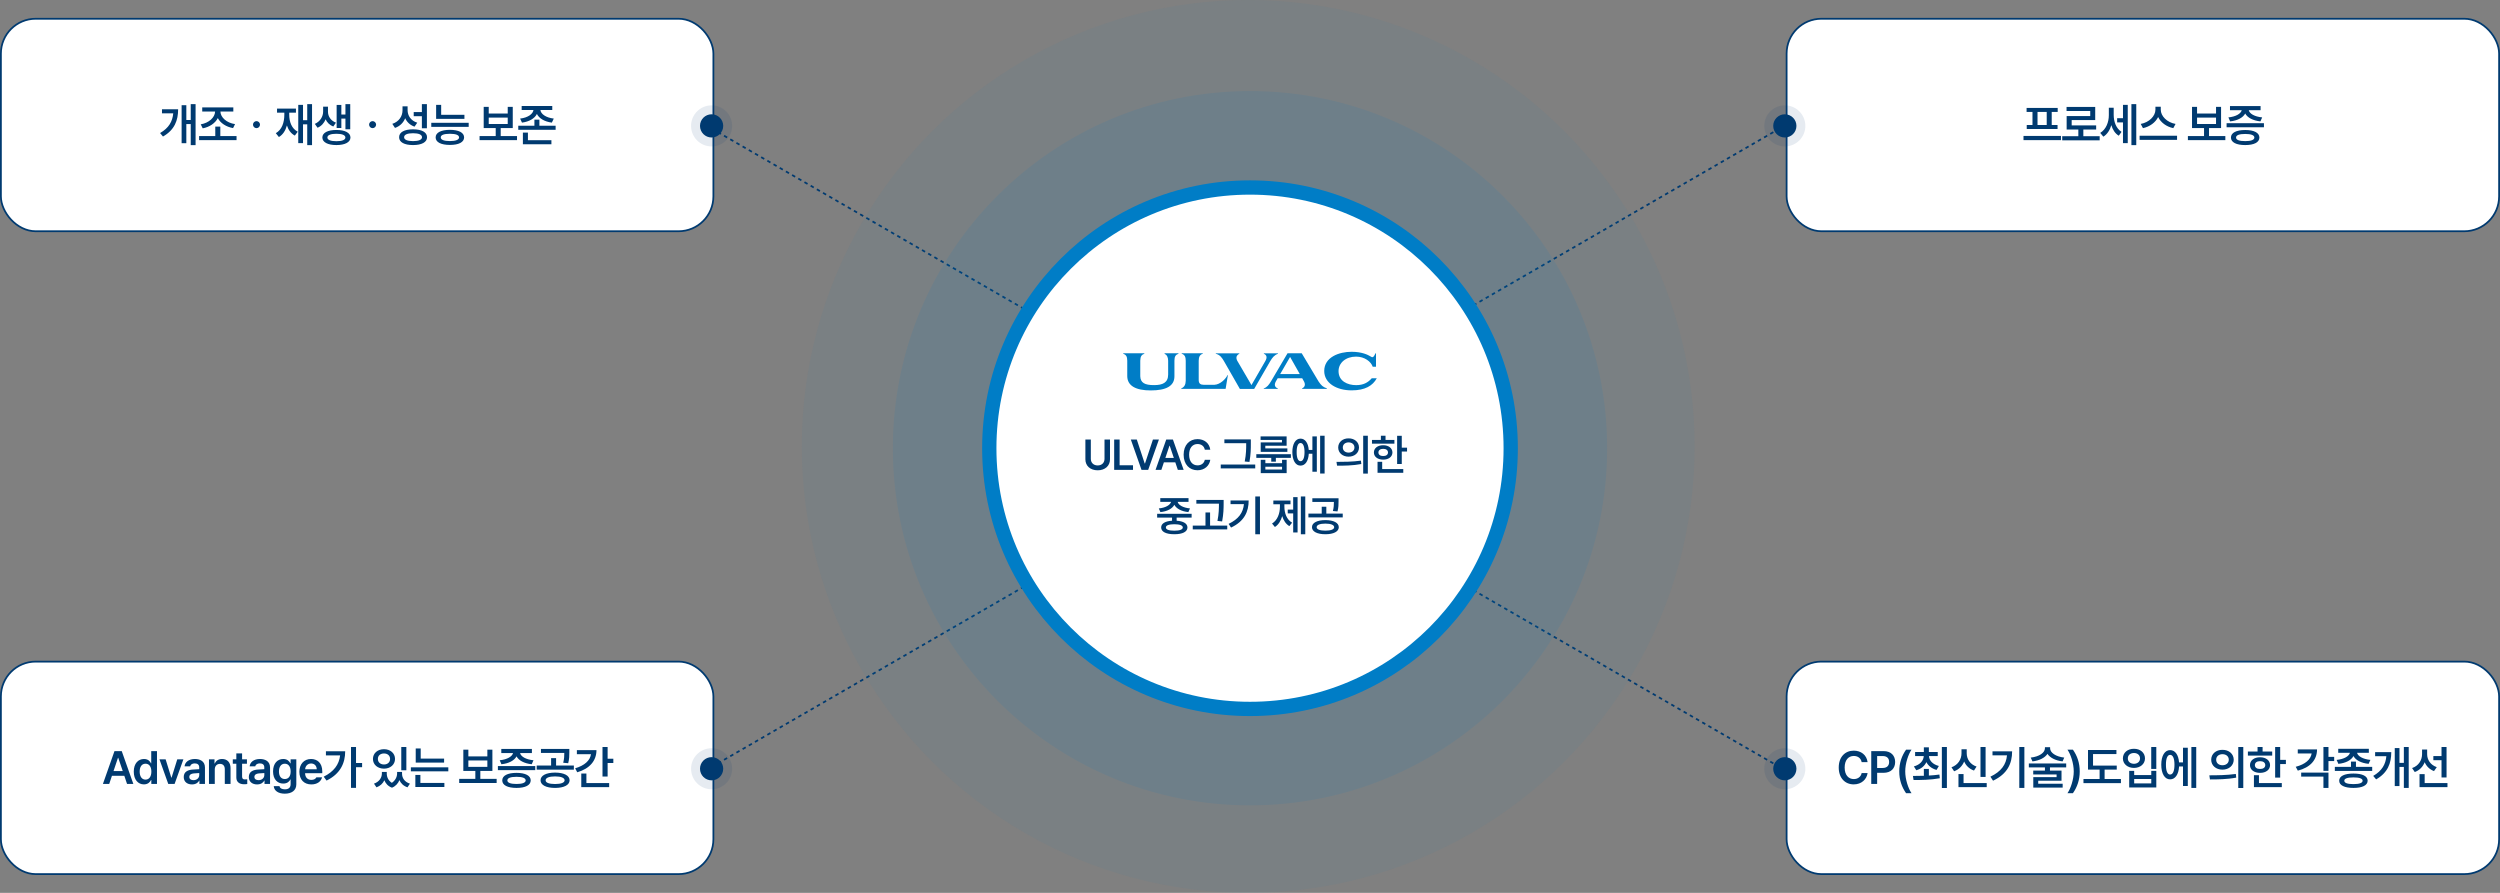 <svg width="1400" height="500" viewBox="0 0 1400 500" fill="none" xmlns="http://www.w3.org/2000/svg">
<rect x="0" y="0" width="1400" height="500" fill="#808080" stroke="none"/>
<rect x="0.5" y="10.5" width="399" height="119" rx="19.5" fill="white" stroke="#003A70"/>
<path d="M109.526 58.307V81.26H106.81V69.478H104.347V80.193H101.706V58.916H104.347V67.193H106.81V58.307H109.526ZM99.751 61.201C99.751 67.397 97.796 72.728 91.27 76.461L89.645 74.506C94.533 71.675 96.603 68.044 97.009 63.461H90.712V61.201H99.751ZM132.467 76.182V78.492H111.494V76.182H120.558V70.9H123.377V76.182H132.467ZM130.664 60.16V62.471H123.428C123.516 65.772 126.919 68.806 131.629 69.504L130.512 71.738C126.627 71.027 123.453 68.983 121.98 66.127C120.495 69.022 117.346 71.142 113.525 71.865L112.408 69.631C116.991 68.856 120.368 65.772 120.457 62.471H113.246V60.16H130.664ZM143.651 71.764C142.559 71.764 141.671 70.875 141.671 69.783C141.671 68.717 142.559 67.828 143.651 67.828C144.692 67.828 145.606 68.717 145.606 69.783C145.606 70.875 144.692 71.764 143.651 71.764ZM174.742 58.307V81.26H172.05V69.631H169.689V80.143H167.023V58.713H169.689V67.295H172.05V58.307H174.742ZM161.97 64.172C161.97 68.26 163.341 72.018 166.744 73.769L165.093 75.928C162.91 74.76 161.475 72.741 160.675 70.24C159.888 73.097 158.454 75.394 156.181 76.74L154.454 74.582C157.857 72.652 159.228 68.641 159.228 64.172V63.08H155.14V60.82H165.728V63.08H161.97V64.172ZM183.666 62.572C183.666 65.061 185.113 67.549 188.135 68.691L186.637 70.85C184.593 70.062 183.171 68.603 182.346 66.812C181.508 68.869 180.01 70.621 177.826 71.535L176.303 69.377C179.451 67.981 180.924 65.111 180.949 62.572V59.728H183.666V62.572ZM196.133 58.332V72.398H193.442V66.432H191.156V71.688H188.516V58.764H191.156V64.121H193.442V58.332H196.133ZM188.389 72.779C193.188 72.779 196.235 74.353 196.26 76.994C196.235 79.635 193.188 81.234 188.389 81.234C183.539 81.234 180.518 79.635 180.518 76.994C180.518 74.353 183.539 72.779 188.389 72.779ZM188.389 74.912C185.215 74.912 183.336 75.648 183.336 76.994C183.336 78.365 185.215 79.076 188.389 79.076C191.537 79.076 193.416 78.365 193.416 76.994C193.416 75.648 191.537 74.912 188.389 74.912ZM208.663 71.764C207.571 71.764 206.683 70.875 206.683 69.783C206.683 68.717 207.571 67.828 208.663 67.828C209.704 67.828 210.618 68.717 210.618 69.783C210.618 70.875 209.704 71.764 208.663 71.764ZM228.252 61.607C228.226 64.731 230.054 67.574 233.66 68.717L232.137 70.926C229.636 70.05 227.884 68.387 226.906 66.203C225.89 68.704 223.973 70.672 221.193 71.637L219.695 69.352C223.504 68.107 225.408 65.035 225.408 61.734V59.551H228.252V61.607ZM239.068 58.307V71.814H236.25V65.061H231.679V62.75H236.25V58.307H239.068ZM231.299 72.424C236.174 72.424 239.144 74.049 239.144 76.842C239.144 79.635 236.174 81.234 231.299 81.234C226.449 81.234 223.478 79.635 223.504 76.842C223.478 74.049 226.449 72.424 231.299 72.424ZM231.299 74.607C228.099 74.607 226.297 75.394 226.297 76.842C226.297 78.238 228.099 79.025 231.299 79.025C234.498 79.025 236.326 78.238 236.326 76.842C236.326 75.394 234.498 74.607 231.299 74.607ZM260.079 64.273V66.559H244.235V58.713H247.053V64.273H260.079ZM262.465 68.768V71.053H241.518V68.768H262.465ZM251.954 72.703C256.905 72.728 259.876 74.252 259.901 76.943C259.876 79.635 256.905 81.158 251.954 81.158C246.952 81.158 243.956 79.635 243.956 76.943C243.956 74.252 246.952 72.728 251.954 72.703ZM251.954 74.912C248.602 74.938 246.799 75.572 246.825 76.943C246.799 78.264 248.602 79 251.954 79C255.229 79 257.057 78.264 257.083 76.943C257.057 75.572 255.229 74.938 251.954 74.912ZM289.531 76.182V78.492H268.559V76.182H277.598V71.713H270.869V59.83H273.688V63.588H284.326V59.83H287.145V71.713H280.391V76.182H289.531ZM273.688 69.428H284.326V65.848H273.688V69.428ZM309.272 59.348V61.607H302.62C302.861 63.816 305.68 65.898 310.11 66.406L309.044 68.666C304.931 68.133 301.896 66.305 300.665 63.816C299.434 66.305 296.425 68.133 292.312 68.666L291.271 66.406C295.701 65.898 298.469 63.791 298.735 61.607H292.134V59.348H309.272ZM308.79 78.518V80.803H292.819V74.252H295.638V78.518H308.79ZM311.151 70.393V72.703H290.229V70.393H299.269V67.016H302.062V70.393H311.151Z" fill="#003A70"/>
<circle opacity="0.1" cx="398.5" cy="70.5" r="11.5" fill="#003A70"/>
<circle cx="398.5" cy="70.5" r="6.5" fill="#003A70"/>
<rect x="0.5" y="370.5" width="399" height="119" rx="19.5" fill="white" stroke="#003A70"/>
<path d="M61.164 439H57.635L64.11 420.617H68.172L74.672 439H71.143L69.619 434.455H62.688L61.164 439ZM63.576 431.789H68.731L66.217 424.375H66.065L63.576 431.789ZM80.601 439.254C77.351 439.254 74.913 436.664 74.913 432.119C74.913 427.523 77.427 425.035 80.626 425.035C83.064 425.035 84.079 426.482 84.561 427.473H84.689V420.617H87.913V439H84.739V436.816H84.561C84.054 437.832 82.987 439.254 80.601 439.254ZM81.489 436.588C83.571 436.588 84.765 434.785 84.765 432.094C84.765 429.428 83.597 427.676 81.489 427.676C79.331 427.676 78.214 429.529 78.214 432.094C78.214 434.709 79.356 436.588 81.489 436.588ZM102.703 425.213L97.777 439H94.222L89.297 425.213H92.75L95.924 435.471H96.076L99.275 425.213H102.703ZM102.893 435.115C102.893 432.018 105.458 431.104 108.022 430.951C108.974 430.888 110.955 430.773 111.551 430.748V429.656C111.551 428.285 110.663 427.498 109.063 427.498C107.616 427.498 106.727 428.158 106.473 429.148H103.35C103.579 426.812 105.686 425.035 109.139 425.035C111.754 425.035 114.776 426.102 114.776 429.783V439H111.678V437.096H111.577C110.967 438.264 109.672 439.279 107.514 439.279C104.874 439.279 102.893 437.832 102.893 435.115ZM106.016 435.09C106.016 436.283 106.981 436.893 108.352 436.893C110.307 436.893 111.577 435.598 111.577 434.049V432.906L108.53 433.109C106.981 433.236 106.016 433.871 106.016 435.09ZM120.273 430.926V439H117.023V425.213H120.121V427.549H120.298C120.933 426 122.329 425.035 124.386 425.035C127.255 425.035 129.134 426.914 129.109 430.215V439H125.884V430.723C125.884 428.869 124.894 427.777 123.193 427.777C121.466 427.777 120.273 428.92 120.273 430.926ZM138.287 425.213V427.701H135.571V434.861C135.571 436.182 136.231 436.461 137.043 436.461C137.424 436.461 138.059 436.436 138.465 436.41V439.051C138.084 439.127 137.449 439.178 136.637 439.178C134.199 439.178 132.321 437.984 132.346 435.395V427.701H130.365V425.213H132.346V421.912H135.571V425.213H138.287ZM139.341 435.115C139.341 432.018 141.905 431.104 144.47 430.951C145.422 430.888 147.402 430.773 147.999 430.748V429.656C147.999 428.285 147.11 427.498 145.511 427.498C144.063 427.498 143.175 428.158 142.921 429.148H139.798C140.026 426.812 142.134 425.035 145.587 425.035C148.202 425.035 151.224 426.102 151.224 429.783V439H148.126V437.096H148.024C147.415 438.264 146.12 439.279 143.962 439.279C141.321 439.279 139.341 437.832 139.341 435.115ZM142.464 435.09C142.464 436.283 143.429 436.893 144.8 436.893C146.755 436.893 148.024 435.598 148.024 434.049V432.906L144.978 433.109C143.429 433.236 142.464 433.871 142.464 435.09ZM159.488 444.459C155.832 444.459 153.521 442.834 153.293 440.244H156.517C156.746 441.438 157.888 442.021 159.539 442.021C161.469 442.021 162.738 441.184 162.738 439.152V436.512H162.586C162.078 437.527 160.986 438.797 158.599 438.797C155.426 438.797 152.912 436.486 152.912 431.992C152.912 427.447 155.426 425.035 158.625 425.035C161.062 425.035 162.078 426.482 162.586 427.473H162.738V425.213H165.937V439.229C165.937 442.758 163.221 444.459 159.488 444.459ZM159.488 436.258C161.57 436.258 162.763 434.684 162.763 432.043C162.763 429.428 161.596 427.676 159.488 427.676C157.33 427.676 156.213 429.529 156.213 432.043C156.213 434.582 157.355 436.258 159.488 436.258ZM174.354 439.279C170.19 439.279 167.651 436.512 167.651 432.195C167.651 427.93 170.241 425.035 174.176 425.035C177.553 425.035 180.473 427.143 180.473 431.992V433.008H170.85C170.888 435.356 172.272 436.74 174.379 436.74C175.801 436.74 176.766 436.131 177.172 435.318H180.346C179.762 437.705 177.553 439.279 174.354 439.279ZM170.876 430.799H177.376C177.35 428.92 176.106 427.549 174.227 427.549C172.272 427.549 170.977 429.034 170.876 430.799ZM199.376 418.307V427.27H202.779V429.631H199.376V441.209H196.558V418.307H199.376ZM193.308 420.693C193.308 427.447 190.515 433.363 182.872 437.121L181.273 434.938C186.859 432.157 189.88 428.247 190.464 423.029H182.517V420.693H193.308ZM216.591 433.236C216.591 435.141 217.467 437.146 219.435 438.391C221.428 437.058 222.354 434.976 222.38 433.236V432.297H225.147V433.236C225.122 435.648 226.544 437.883 229.565 438.848L228.194 440.904C225.96 440.155 224.475 438.695 223.675 436.867C222.938 438.67 221.58 440.282 219.511 441.107C217.327 440.32 215.956 438.771 215.245 436.943C214.42 438.708 212.96 440.143 210.827 440.904L209.431 438.848C212.401 437.807 213.823 435.471 213.849 433.236V432.297H216.591V433.236ZM227.56 418.332V431.332H224.716V418.332H227.56ZM215.042 419.551C218.571 419.551 221.212 421.785 221.212 425.01C221.212 428.209 218.571 430.443 215.042 430.443C211.487 430.443 208.847 428.209 208.847 425.01C208.847 421.785 211.487 419.551 215.042 419.551ZM215.042 421.938C213.036 421.938 211.589 423.131 211.614 425.01C211.589 426.889 213.036 428.107 215.042 428.107C217.022 428.107 218.444 426.889 218.444 425.01C218.444 423.131 217.022 421.938 215.042 421.938ZM248.697 424.807V427.041H232.803V419.145H235.596V424.807H248.697ZM251.058 429.707V431.941H230.086V429.707H251.058ZM248.849 438.441V440.727H232.599V433.973H235.418V438.441H248.849ZM278.124 436.182V438.492H257.152V436.182H266.191V431.713H259.462V419.83H262.281V423.588H272.919V419.83H275.738V431.713H268.984V436.182H278.124ZM262.281 429.428H272.919V425.848H262.281V429.428ZM299.744 428.996V431.281H278.822V428.996H299.744ZM289.258 432.805C294.209 432.805 297.18 434.354 297.205 437.02C297.18 439.711 294.209 441.234 289.258 441.234C284.256 441.234 281.26 439.711 281.26 437.02C281.26 434.354 284.256 432.805 289.258 432.805ZM289.258 435.014C285.906 435.014 284.104 435.699 284.129 437.02C284.104 438.34 285.906 439.025 289.258 439.025C292.533 439.025 294.362 438.34 294.387 437.02C294.362 435.699 292.533 435.014 289.258 435.014ZM297.865 419.398V421.709H291.238C291.657 423.613 294.412 425.327 298.754 425.746L297.764 427.98C293.6 427.536 290.502 425.898 289.258 423.562C288.014 425.886 284.967 427.536 280.803 427.98L279.838 425.746C284.091 425.327 286.859 423.613 287.303 421.709H280.727V419.398H297.865ZM310.827 432.652C315.804 432.678 318.952 434.252 318.978 436.969C318.952 439.635 315.804 441.234 310.827 441.234C305.876 441.234 302.702 439.635 302.702 436.969C302.702 434.252 305.876 432.678 310.827 432.652ZM310.827 434.785C307.526 434.785 305.521 435.572 305.546 436.969C305.521 438.314 307.526 439.051 310.827 439.051C314.153 439.051 316.159 438.314 316.185 436.969C316.159 435.572 314.153 434.785 310.827 434.785ZM318.825 419.398V421.303C318.825 423.105 318.825 425.035 318.19 427.396L315.397 427.143C315.969 424.908 316.007 423.296 316.007 421.633H302.931V419.398H318.825ZM321.364 428.717V431.002H300.544V428.717H308.618V424.553H311.411V428.717H321.364ZM340.267 418.307V424.908H343.467V427.27H340.267V434.861H337.398V418.307H340.267ZM334.021 420.059C334.021 426.152 330.06 430.494 323.256 432.475L322.088 430.24C327.331 428.729 330.454 425.873 330.949 422.369H323.053V420.059H334.021ZM341.131 438.518V440.803H325.515V433.16H328.385V438.518H341.131Z" fill="#003A70"/>
<circle opacity="0.1" cx="398.5" cy="430.5" r="11.5" fill="#003A70"/>
<circle cx="398.5" cy="430.5" r="6.5" fill="#003A70"/>
<rect x="1000.5" y="10.5" width="399" height="119" rx="19.5" fill="white" stroke="#003A70"/>
<path d="M1154.14 76.131V78.492H1133.16V76.131H1154.14ZM1152.31 60.44V62.699H1148.96V70.012H1152.23V72.246H1134.97V70.012H1138.19V62.699H1134.89V60.44H1152.31ZM1141.01 70.012H1146.16V62.699H1141.01V70.012ZM1175.81 76.258V78.594H1154.84V76.258H1163.87V72.525H1157.32V65.01H1170.53V62.166H1157.27V59.881H1173.32V67.244H1160.14V70.215H1173.85V72.525H1166.67V76.258H1175.81ZM1183.67 64.324C1183.67 68.031 1184.96 71.891 1188.06 73.846L1186.51 76.004C1184.44 74.76 1183.09 72.614 1182.35 70.088C1181.51 72.868 1180.04 75.217 1177.88 76.537L1176.13 74.43C1179.45 72.398 1180.95 68.361 1180.95 64.451V60.338H1183.67V64.324ZM1196.31 58.307V81.26H1193.59V58.307H1196.31ZM1191.54 58.713V80.143H1188.87V68.539H1185.6V66.203H1188.87V58.713H1191.54ZM1210.03 61.455C1210.03 65.01 1213.51 68.564 1218.31 69.402L1217.04 71.764C1213.2 70.951 1210.05 68.628 1208.56 65.543C1207.04 68.603 1203.89 70.939 1200.06 71.764L1198.81 69.402C1203.56 68.539 1207.01 64.984 1207.04 61.455V59.754H1210.03V61.455ZM1219.15 76.004V78.34H1198.18V76.004H1219.15ZM1246.19 76.182V78.492H1225.22V76.182H1234.26V71.713H1227.53V59.83H1230.35V63.588H1240.98V59.83H1243.8V71.713H1237.05V76.182H1246.19ZM1230.35 69.428H1240.98V65.848H1230.35V69.428ZM1267.81 68.996V71.281H1246.89V68.996H1267.81ZM1257.32 72.805C1262.27 72.805 1265.25 74.353 1265.27 77.019C1265.25 79.711 1262.27 81.234 1257.32 81.234C1252.32 81.234 1249.33 79.711 1249.33 77.019C1249.33 74.353 1252.32 72.805 1257.32 72.805ZM1257.32 75.014C1253.97 75.014 1252.17 75.699 1252.19 77.019C1252.17 78.34 1253.97 79.025 1257.32 79.025C1260.6 79.025 1262.43 78.34 1262.45 77.019C1262.43 75.699 1260.6 75.014 1257.32 75.014ZM1265.93 59.398V61.709H1259.3C1259.72 63.613 1262.48 65.327 1266.82 65.746L1265.83 67.981C1261.67 67.536 1258.57 65.898 1257.32 63.562C1256.08 65.886 1253.03 67.536 1248.87 67.981L1247.9 65.746C1252.16 65.327 1254.92 63.613 1255.37 61.709H1248.79V59.398H1265.93Z" fill="#003A70"/>
<circle opacity="0.1" cx="999.5" cy="70.5" r="11.5" fill="#003A70"/>
<circle cx="999.5" cy="70.5" r="6.5" fill="#003A70"/>
<rect x="1000.5" y="370.5" width="399" height="119" rx="19.5" fill="white" stroke="#003A70"/>
<path d="M1042.53 426.812C1042.15 424.604 1040.38 423.334 1038.14 423.334C1035.12 423.334 1033.01 425.645 1033.01 429.809C1033.01 434.023 1035.15 436.283 1038.14 436.283C1040.32 436.283 1042.1 435.064 1042.53 432.906H1045.86C1045.35 436.436 1042.46 439.254 1038.09 439.254C1033.24 439.254 1029.69 435.725 1029.69 429.809C1029.69 423.867 1033.29 420.363 1038.09 420.363C1042.15 420.363 1045.3 422.725 1045.86 426.812H1042.53ZM1047.9 439V420.617H1054.81C1059.02 420.617 1061.28 423.182 1061.28 426.711C1061.28 430.24 1059 432.779 1054.76 432.779H1051.2V439H1047.9ZM1051.2 430.062H1054.3C1056.79 430.062 1057.91 428.666 1057.91 426.711C1057.91 424.73 1056.79 423.385 1054.3 423.385H1051.2V430.062ZM1063.58 431.992C1063.58 427.219 1065 423.232 1067.39 419.83H1070.44C1068.69 422.344 1066.93 427.447 1066.93 431.992C1066.93 436.537 1068.69 441.641 1070.44 444.18H1067.39C1065 440.752 1063.58 436.791 1063.58 431.992ZM1080.17 430.596V434.303C1082.17 434.201 1084.17 434.023 1086.07 433.744L1086.29 435.826C1081.14 436.766 1075.63 436.816 1071.59 436.816L1071.24 434.531C1073.03 434.519 1075.13 434.506 1077.36 434.43V430.596H1080.17ZM1085.13 421.125V423.41H1080.23C1080.35 425.86 1082.3 428.069 1085.76 428.945L1084.47 431.154C1081.75 430.418 1079.81 428.831 1078.78 426.787C1077.76 428.945 1075.85 430.596 1073.12 431.332L1071.77 429.199C1075.24 428.247 1077.14 425.987 1077.31 423.41H1072.46V421.125H1077.36V418.51H1080.17V421.125H1085.13ZM1090.26 418.307V441.285H1087.44V418.307H1090.26ZM1111.93 418.332V435.09H1109.08V418.332H1111.93ZM1112.56 438.518V440.803H1096.74V433.49H1099.59V438.518H1112.56ZM1101.36 421.836C1101.36 425.035 1103.24 428.057 1106.87 429.275L1105.43 431.51C1102.81 430.596 1100.94 428.768 1099.94 426.432C1098.9 428.933 1097.01 430.938 1094.3 431.916L1092.83 429.682C1096.56 428.361 1098.44 425.137 1098.44 421.836V419.602H1101.36V421.836ZM1133.65 418.307V441.26H1130.8V418.307H1133.65ZM1126.79 420.744C1126.79 427.574 1124.15 433.389 1116.1 437.197L1114.63 434.938C1120.63 432.081 1123.43 428.196 1123.92 422.979H1115.8V420.744H1126.79ZM1148.06 419.043C1148.06 421.506 1151.2 423.715 1155.98 424.248L1155.04 426.381C1151.15 425.937 1148.07 424.388 1146.58 422.166C1145.11 424.388 1142.03 425.937 1138.18 426.381L1137.21 424.248C1142.04 423.715 1145.14 421.506 1145.16 419.043V418.434H1148.06V419.043ZM1157.07 427.523V429.758H1147.98V431.535H1154.45V437.223H1141.4V438.898H1155.09V441.057H1138.64V435.191H1151.69V433.693H1138.61V431.535H1145.16V429.758H1136.15V427.523H1157.07ZM1164.65 431.992C1164.65 436.791 1163.23 440.752 1160.84 444.18H1157.79C1159.55 441.641 1161.3 436.537 1161.3 431.992C1161.3 427.447 1159.55 422.344 1157.79 419.83H1160.84C1163.23 423.232 1164.65 427.219 1164.65 431.992ZM1185.38 428.742V430.977H1178.58V436.232H1187.72V438.543H1166.74V436.232H1175.78V430.977H1169.28V420.008H1185.2V422.268H1172.1V428.742H1185.38ZM1207.53 418.307V430.621H1204.69V418.307H1207.53ZM1195.14 431.688V434.049H1204.71V431.688H1207.53V440.98H1192.35V431.688H1195.14ZM1195.14 438.695H1204.71V436.258H1195.14V438.695ZM1195.02 419.322C1198.54 419.297 1201.19 421.506 1201.19 424.705C1201.19 427.828 1198.54 430.037 1195.02 430.037C1191.46 430.037 1188.82 427.828 1188.82 424.705C1188.82 421.506 1191.46 419.297 1195.02 419.322ZM1195.02 421.684C1193.01 421.684 1191.56 422.852 1191.59 424.705C1191.56 426.533 1193.01 427.701 1195.02 427.727C1197 427.701 1198.42 426.533 1198.42 424.705C1198.42 422.852 1197 421.684 1195.02 421.684ZM1229.89 418.307V441.26H1227.17V418.307H1229.89ZM1225.17 418.713V440.143H1222.48V429.225H1220.29C1220.03 433.693 1218.11 436.461 1215.26 436.436C1212.27 436.461 1210.31 433.287 1210.31 428.234C1210.31 423.182 1212.27 420.059 1215.26 420.059C1218.04 420.059 1219.94 422.648 1220.27 426.939H1222.48V418.713H1225.17ZM1215.26 422.725C1213.82 422.699 1212.9 424.654 1212.93 428.234C1212.9 431.814 1213.82 433.77 1215.26 433.744C1216.79 433.77 1217.7 431.814 1217.7 428.234C1217.7 424.654 1216.79 422.699 1215.26 422.725ZM1244.56 419.906C1248.2 419.881 1250.86 422.191 1250.89 425.441C1250.86 428.717 1248.2 431.002 1244.56 431.002C1240.96 431.002 1238.27 428.717 1238.27 425.441C1238.27 422.191 1240.96 419.881 1244.56 419.906ZM1244.56 422.344C1242.56 422.344 1241.06 423.537 1241.06 425.441C1241.06 427.371 1242.56 428.539 1244.56 428.539C1246.6 428.539 1248.12 427.371 1248.12 425.441C1248.12 423.537 1246.6 422.344 1244.56 422.344ZM1256.24 418.307V441.285H1253.43V418.307H1256.24ZM1237.23 434.176C1241.37 434.176 1247.1 434.125 1252.06 433.414L1252.28 435.471C1247.13 436.461 1241.62 436.486 1237.58 436.486L1237.23 434.176ZM1276.9 418.332V425.543H1280.1V427.879H1276.9V435.471H1274.08V418.332H1276.9ZM1272.43 420.871V423.131H1258.82V420.871H1264.23V418.307H1267.05V420.871H1272.43ZM1265.63 424.07C1268.93 424.07 1271.21 425.822 1271.24 428.463C1271.21 431.078 1268.93 432.805 1265.63 432.805C1262.3 432.805 1259.99 431.078 1259.99 428.463C1259.99 425.822 1262.3 424.07 1265.63 424.07ZM1265.63 426.254C1263.87 426.254 1262.73 427.066 1262.73 428.463C1262.73 429.834 1263.87 430.646 1265.63 430.621C1267.38 430.646 1268.55 429.834 1268.55 428.463C1268.55 427.066 1267.38 426.254 1265.63 426.254ZM1277.81 438.518V440.803H1262.2V434.125H1265.02V438.518H1277.81ZM1303.94 418.307V423.842H1307.14V426.203H1303.94V431.688H1301.12V418.307H1303.94ZM1297.54 419.652C1297.54 425.67 1293.63 429.809 1286.78 431.561L1285.61 429.402C1290.98 428.019 1294.03 425.276 1294.52 421.938H1286.75V419.652H1297.54ZM1303.94 432.652V441.26H1301.12V434.912H1288.66V432.652H1303.94ZM1319.34 426.508V429.428H1328.43V431.713H1307.51V429.428H1316.55V426.508H1319.34ZM1317.94 433.186C1322.92 433.186 1325.86 434.607 1325.89 437.197C1325.86 439.787 1322.92 441.234 1317.94 441.234C1312.94 441.234 1309.94 439.787 1309.94 437.197C1309.94 434.607 1312.94 433.186 1317.94 433.186ZM1317.94 435.344C1314.57 435.344 1312.79 435.979 1312.81 437.197C1312.79 438.467 1314.57 439.102 1317.94 439.102C1321.24 439.102 1323.05 438.467 1323.07 437.197C1323.05 435.979 1321.24 435.344 1317.94 435.344ZM1326.55 419.322V421.582H1319.95C1320.41 423.448 1323.16 425.124 1327.44 425.543L1326.42 427.752C1322.26 427.333 1319.19 425.708 1317.94 423.385C1316.7 425.708 1313.65 427.333 1309.49 427.752L1308.5 425.543C1312.74 425.124 1315.49 423.461 1315.96 421.582H1309.41V419.322H1326.55ZM1348.88 418.307V441.26H1346.16V429.479H1343.7V440.193H1341.06V418.916H1343.7V427.193H1346.16V418.307H1348.88ZM1339.11 421.201C1339.11 427.396 1337.15 432.729 1330.63 436.461L1329 434.506C1333.89 431.675 1335.96 428.044 1336.36 423.461H1330.07V421.201H1339.11ZM1359.2 422.369C1359.2 425.416 1361.03 428.387 1364.59 429.605L1363.04 431.814C1360.56 430.875 1358.78 429.085 1357.83 426.838C1356.83 429.352 1354.96 431.345 1352.27 432.348L1350.77 430.113C1354.45 428.869 1356.33 425.695 1356.36 422.344V419.729H1359.2V422.369ZM1370.07 418.332V435.369H1367.25V425.695H1362.68V423.385H1367.25V418.332H1370.07ZM1370.58 438.518V440.803H1354.94V433.516H1357.81V438.518H1370.58Z" fill="#003A70"/>
<circle opacity="0.1" cx="999.5" cy="430.5" r="11.5" fill="#003A70"/>
<circle cx="999.5" cy="430.5" r="6.5" fill="#003A70"/>
<path d="M402 74L576.071 174.5" stroke="#003A70" stroke-dasharray="2 2"/>
<path d="M993.07 74L818.999 174.5" stroke="#003A70" stroke-dasharray="2 2"/>
<path d="M402 427.5L576.071 327" stroke="#003A70" stroke-dasharray="2 2"/>
<path d="M993.07 427.5L818.999 327" stroke="#003A70" stroke-dasharray="2 2"/>
<circle opacity="0.05" cx="699" cy="250" r="250" fill="#007DC6"/>
<circle opacity="0.1" cx="700" cy="251" r="200" fill="#007DC6"/>
<circle cx="700" cy="251" r="146" fill="white" stroke="#007DC6" stroke-width="8"/>
<path d="M618.527 246.143H621.597V257.229C621.597 260.861 618.831 263.369 614.706 263.369C610.558 263.369 607.816 260.861 607.816 257.229V246.143H610.863V256.971C610.863 259.104 612.363 260.65 614.706 260.65C617.05 260.65 618.527 259.104 618.527 256.971V246.143ZM623.938 263.111V246.143H626.984V260.533H634.484V263.111H623.938ZM636.614 246.143L641.02 259.525H641.208L645.638 246.143H648.989L642.989 263.111H639.239L633.263 246.143H636.614ZM650.369 263.111H647.111L653.088 246.143H656.838L662.838 263.111H659.58L658.173 258.916H651.775L650.369 263.111ZM652.595 256.455H657.353L655.033 249.611H654.892L652.595 256.455ZM674.694 251.861C674.342 249.822 672.702 248.65 670.639 248.65C667.85 248.65 665.905 250.783 665.905 254.627C665.905 258.518 667.873 260.604 670.639 260.604C672.655 260.604 674.295 259.479 674.694 257.486H677.764C677.295 260.744 674.623 263.346 670.592 263.346C666.116 263.346 662.834 260.088 662.834 254.627C662.834 249.143 666.163 245.908 670.592 245.908C674.342 245.908 677.248 248.088 677.764 251.861H674.694ZM700.469 246.072V248.463C700.469 251.299 700.469 254.229 699.695 258.682L697.047 258.447C697.867 254.275 697.867 251.205 697.867 248.463V248.182H685.656V246.072H700.469ZM702.93 260.158V262.291H683.617V260.158H702.93ZM722.895 254.346V256.408H714.481V258.518H711.903V256.408H703.536V254.346H722.895ZM708.598 257.486V259.408H717.95V257.486H720.528V264.939H706.02V257.486H708.598ZM708.598 262.947H717.95V261.354H708.598V262.947ZM720.505 244.385V249.611H708.575V251.111H720.927V253.057H705.997V247.76H717.903V246.354H705.927V244.385H720.505ZM741.783 244.01V265.197H739.275V244.01H741.783ZM737.423 244.385V264.166H734.939V254.088H732.923C732.677 258.213 730.908 260.768 728.283 260.744C725.517 260.768 723.713 257.838 723.713 253.174C723.713 248.51 725.517 245.627 728.283 245.627C730.849 245.627 732.595 248.018 732.9 251.979H734.939V244.385H737.423ZM728.283 248.088C726.947 248.064 726.103 249.869 726.127 253.174C726.103 256.479 726.947 258.283 728.283 258.26C729.689 258.283 730.533 256.479 730.533 253.174C730.533 249.869 729.689 248.064 728.283 248.088ZM755.206 245.486C758.558 245.463 761.019 247.596 761.042 250.596C761.019 253.619 758.558 255.729 755.206 255.729C751.878 255.729 749.394 253.619 749.394 250.596C749.394 247.596 751.878 245.463 755.206 245.486ZM755.206 247.736C753.355 247.736 751.972 248.838 751.972 250.596C751.972 252.377 753.355 253.455 755.206 253.455C757.081 253.455 758.488 252.377 758.488 250.596C758.488 248.838 757.081 247.736 755.206 247.736ZM765.988 244.01V265.221H763.386V244.01H765.988ZM748.433 258.658C752.253 258.658 757.55 258.611 762.12 257.955L762.331 259.854C757.573 260.768 752.488 260.791 748.761 260.791L748.433 258.658ZM784.992 244.033V250.689H787.945V252.846H784.992V259.854H782.391V244.033H784.992ZM780.867 246.377V248.463H768.305V246.377H773.297V244.01H775.898V246.377H780.867ZM774.586 249.33C777.633 249.33 779.742 250.947 779.766 253.385C779.742 255.799 777.633 257.393 774.586 257.393C771.516 257.393 769.383 255.799 769.383 253.385C769.383 250.947 771.516 249.33 774.586 249.33ZM774.586 251.346C772.969 251.346 771.914 252.096 771.914 253.385C771.914 254.65 772.969 255.4 774.586 255.377C776.203 255.4 777.281 254.65 777.281 253.385C777.281 252.096 776.203 251.346 774.586 251.346ZM785.836 262.666V264.775H771.422V258.611H774.023V262.666H785.836ZM667.312 287.736V289.846H658.922V291.604C662.719 291.861 664.945 293.174 664.969 295.377C664.945 297.814 662.203 299.174 657.633 299.174C653.016 299.174 650.25 297.814 650.25 295.377C650.25 293.174 652.5 291.85 656.344 291.604V289.846H648V287.736H667.312ZM657.633 293.572C654.539 293.596 652.875 294.205 652.898 295.377C652.875 296.549 654.539 297.182 657.633 297.182C660.656 297.182 662.344 296.549 662.367 295.377C662.344 294.205 660.656 293.596 657.633 293.572ZM665.578 278.947V281.033H659.484C659.895 282.779 662.426 284.35 666.398 284.713L665.484 286.775C661.641 286.389 658.781 284.854 657.633 282.697C656.484 284.842 653.672 286.389 649.828 286.775L648.938 284.713C652.828 284.35 655.359 282.756 655.805 281.033H649.758V278.947H665.578ZM685.239 279.955V281.994C685.216 284.619 685.216 287.572 684.395 292.002L681.77 291.721C682.591 287.596 682.591 284.584 682.614 282.041H669.958V279.955H685.239ZM687.255 294.322V296.455H667.942V294.322H675.067V286.963H677.645V294.322H687.255ZM705.58 278.01V299.197H702.955V278.01H705.58ZM699.252 280.26C699.252 286.564 696.814 291.932 689.384 295.447L688.025 293.361C693.568 290.725 696.146 287.139 696.603 282.322H689.103V280.26H699.252ZM730.956 278.01V299.197H728.472V278.01H730.956ZM726.644 278.408V298.166H724.183V287.502H721.136V285.393H724.183V278.408H726.644ZM719.261 283.799C719.261 287.385 720.55 290.971 723.573 292.705L722.027 294.627C720.07 293.455 718.769 291.439 718.042 289.025C717.292 291.639 715.945 293.865 713.941 295.119L712.347 293.174C715.417 291.322 716.753 287.479 716.753 283.799V282.393H713.073V280.283H722.683V282.393H719.261V283.799ZM742.203 291.252C746.797 291.275 749.703 292.729 749.727 295.236C749.703 297.697 746.797 299.174 742.203 299.174C737.633 299.174 734.703 297.697 734.703 295.236C734.703 292.729 737.633 291.275 742.203 291.252ZM742.203 293.221C739.156 293.221 737.305 293.947 737.328 295.236C737.305 296.479 739.156 297.158 742.203 297.158C745.273 297.158 747.125 296.479 747.148 295.236C747.125 293.947 745.273 293.221 742.203 293.221ZM749.586 279.018V280.775C749.586 282.439 749.586 284.221 749 286.4L746.422 286.166C746.949 284.104 746.984 282.615 746.984 281.08H734.914V279.018H749.586ZM751.93 287.619V289.729H732.711V287.619H740.164V283.775H742.742V287.619H751.93Z" fill="#003A70"/>
<path d="M715.664 198.105V197.848H707.753V198.105C709.336 198.749 709.777 200.129 708.6 202.154L700.818 215.642L692.853 202.006C691.988 200.277 692.356 198.97 694.03 198.105V197.848H680.84V198.105C683.323 198.749 684.335 200.442 685.365 202.135L694.324 217.795H702.345L711.359 202.19C712.5 200.332 713.511 198.897 715.664 198.105Z" fill="#007DC6"/>
<path d="M768.167 211.85C766.052 214.243 763.495 215.678 759.447 215.678C754.646 215.678 749.587 213.47 749.587 207.839C749.587 203.201 753.616 199.705 759.411 199.705C764.212 199.705 767.781 202.557 768.719 205.354H770.559V197.828H770.32C769.013 200.607 768.498 200.239 767.339 199.503C766.18 198.803 762.832 197 756.909 197C749.845 197 741.566 200 741.566 207.765C741.566 214.519 748.428 218.604 756.909 218.604C764.506 218.604 768.738 215.972 771 211.832H768.167V211.85Z" fill="#007DC6"/>
<path d="M738.402 213.635L728.965 197.828H721.018L711.82 213.451C710.587 215.531 709.502 216.929 707.699 217.518V217.776H715.591V217.518C714.083 216.948 713.31 215.733 714.487 213.58L715.518 211.814H729.223L730.235 213.617C731.118 215.291 730.823 216.708 729.186 217.5V217.757H743.057V217.5C740.72 216.653 739.948 215.88 738.402 213.635ZM716.897 209.477L722.453 199.889L727.88 209.477H716.897Z" fill="#007DC6"/>
<path d="M640.829 198.104V197.847H629V198.104C630.692 198.693 631.226 199.705 631.263 201.969V210.654C631.318 216.083 636.101 218.641 644.398 218.641C653.044 218.641 657.68 216.175 657.68 210.728C657.68 210.213 657.68 201.987 657.68 201.987C657.698 199.595 658.36 198.656 659.942 198.104V197.828C659.942 197.828 652.363 197.828 652.142 197.828V198.104C653.449 198.73 654.129 199.926 654.166 201.987C654.166 201.987 654.166 209.053 654.166 209.753C654.166 214.298 651.057 215.66 646.329 215.66C641.031 215.696 638.658 214.353 638.548 210.654V201.969C638.603 199.503 639.375 198.601 640.829 198.104Z" fill="#007DC6"/>
<path d="M673.556 198.104V197.828H661.746V198.104C663.549 198.656 663.99 199.981 664.009 202.005V213.249C663.953 215.347 663.273 216.764 661.488 217.518V217.776H686.342L687.629 210.047H687.427C686.47 212.053 683.508 215.328 679.995 215.494H674.163C672.305 215.476 671.349 214.868 671.275 212.936C671.275 212.954 671.275 201.987 671.275 201.987C671.349 200.092 671.735 198.656 673.556 198.104Z" fill="#007DC6"/>
</svg>
